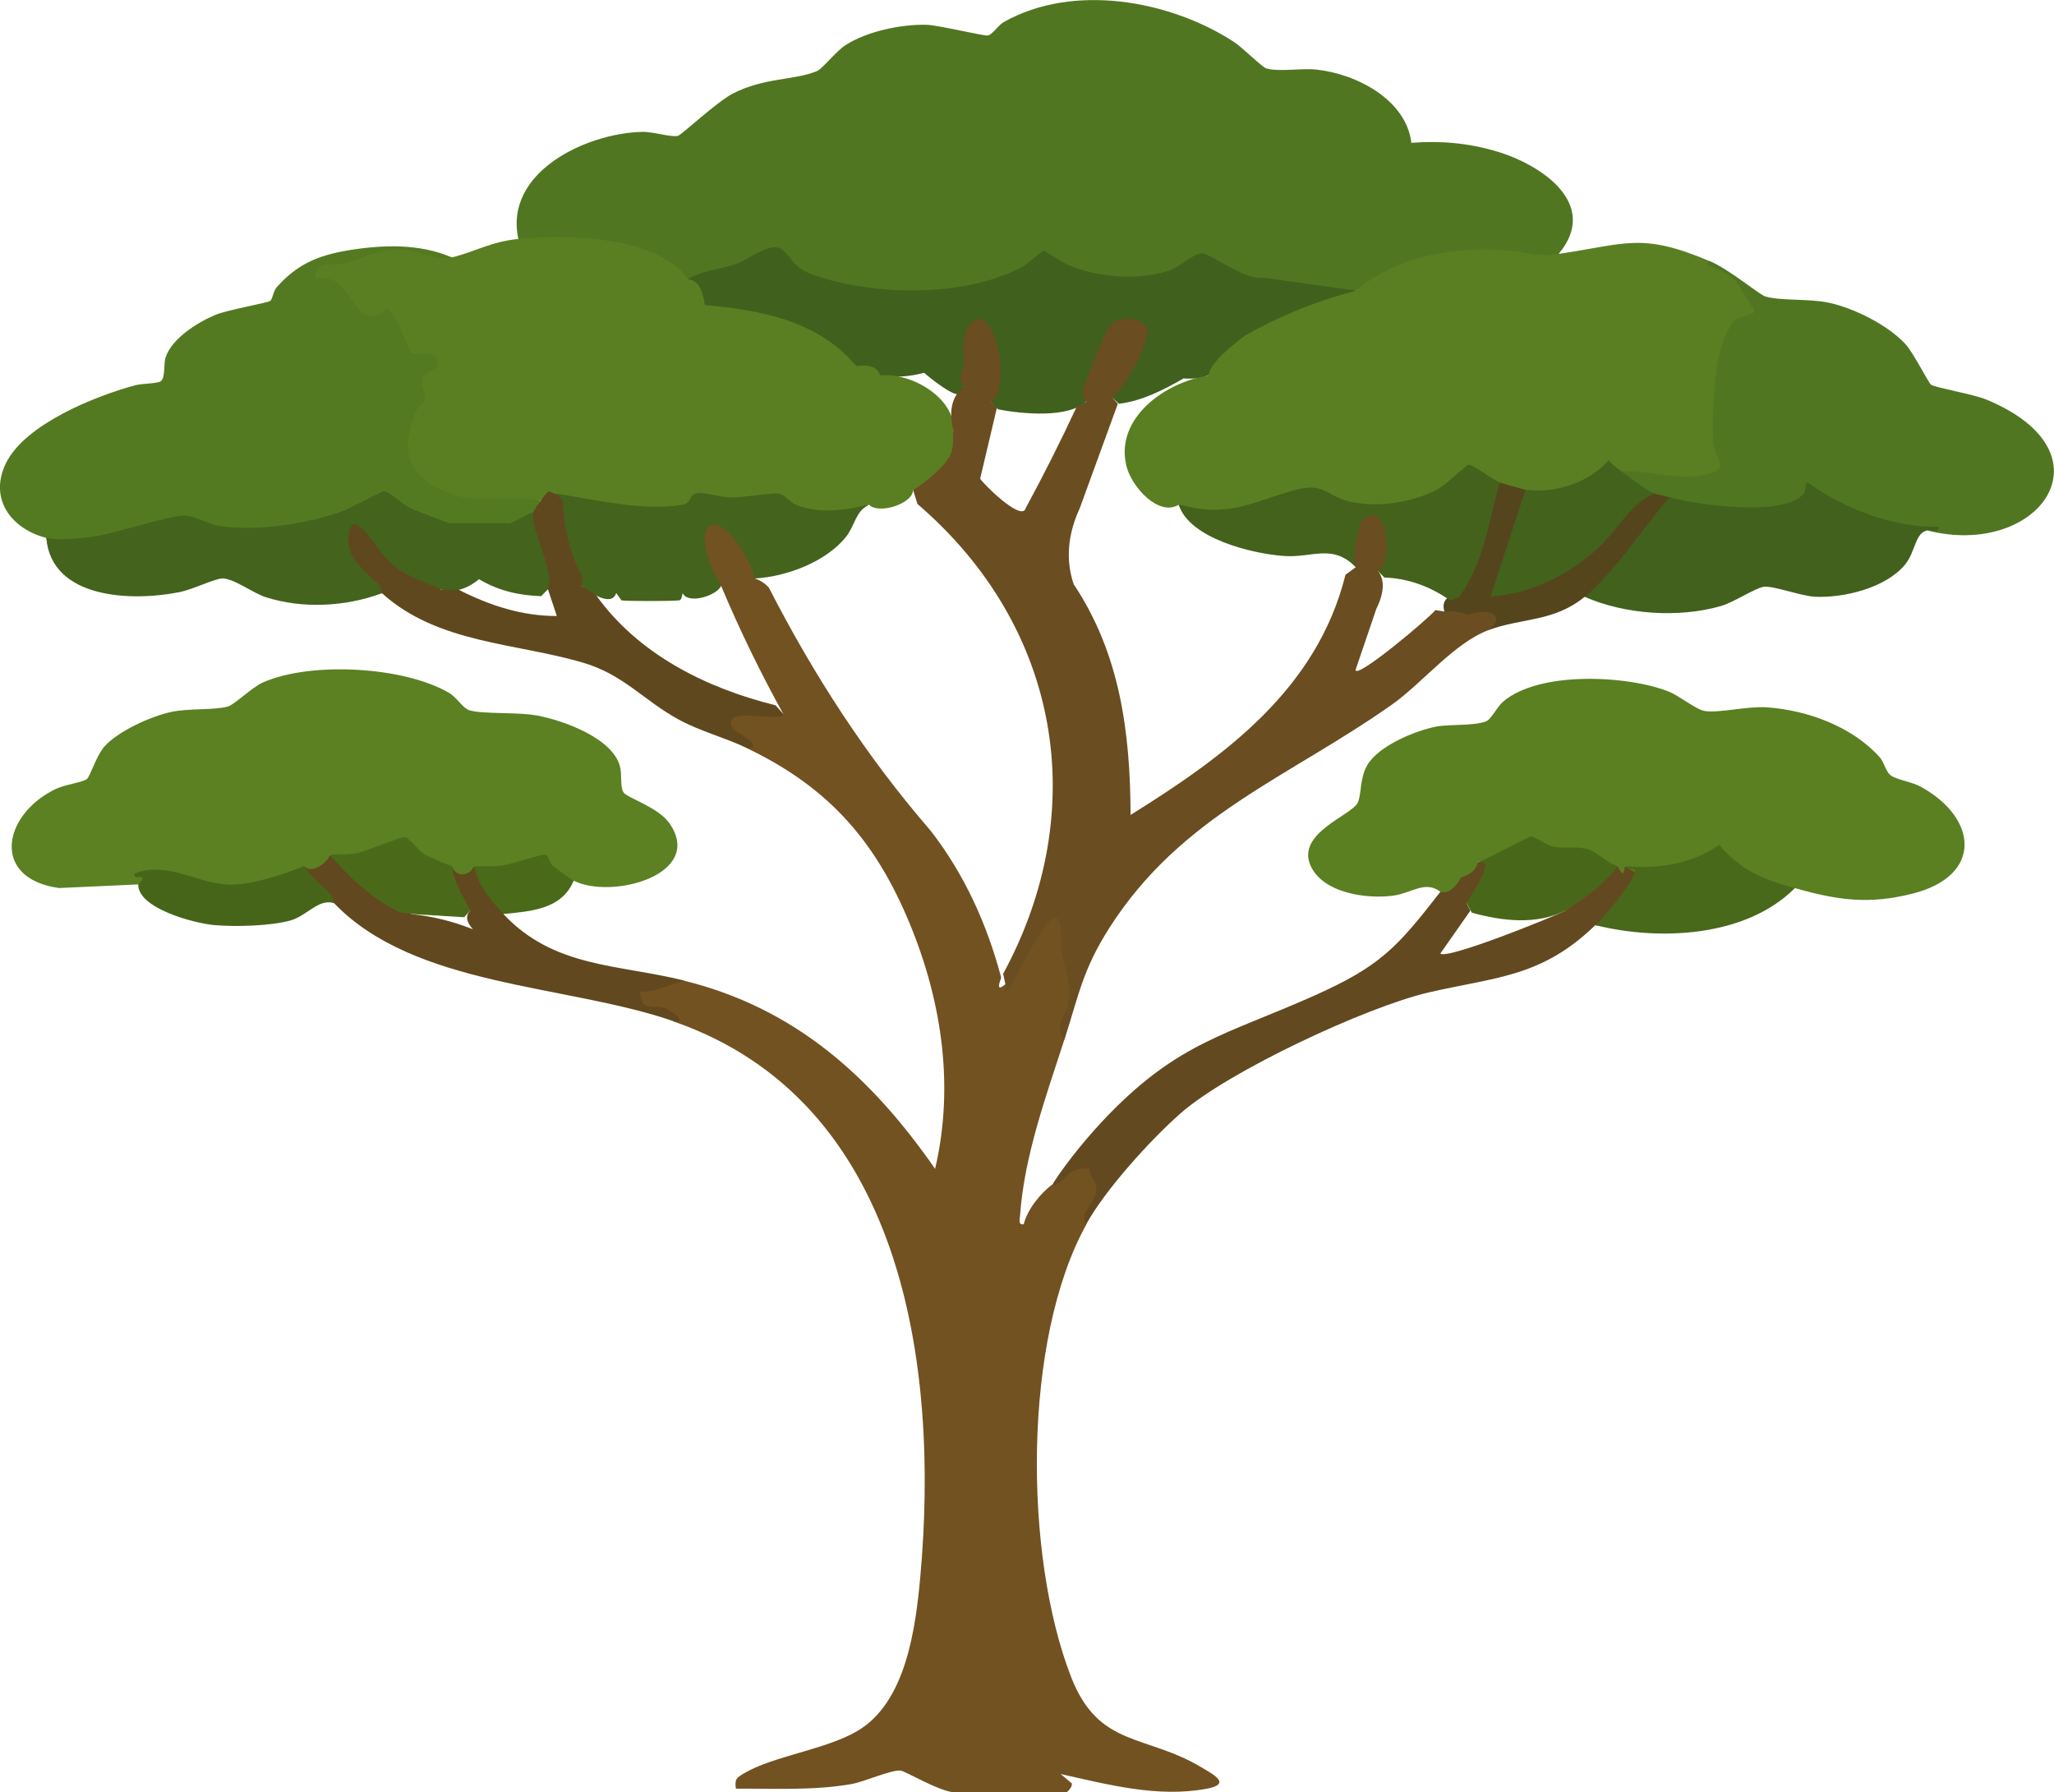 <?xml version="1.0" standalone="no"?>
<!DOCTYPE svg PUBLIC "-//W3C//DTD SVG 1.1//EN" "http://www.w3.org/Graphics/SVG/1.1/DTD/svg11.dtd">
<svg xmlns="http://www.w3.org/2000/svg" id="Ebene_1" data-name="Ebene 1" viewBox="0 0 170.87 149.08" width="170.87" height="149.08">
  <defs>
    <style>
      .cls-1 {
        fill: #5a7f22;
      }

      .cls-2 {
        fill: #5a8021;
      }

      .cls-3 {
        fill: #5b8122;
      }

      .cls-4 {
        fill: #60481e;
      }

      .cls-5 {
        fill: #547a21;
      }

      .cls-6 {
        fill: #48681a;
      }

      .cls-7 {
        fill: #496719;
      }

      .cls-8 {
        fill: #4b6a19;
      }

      .cls-9 {
        fill: #44631c;
      }

      .cls-10 {
        fill: #725221;
      }

      .cls-11 {
        fill: #61481e;
      }

      .cls-12 {
        fill: #42611c;
      }

      .cls-13 {
        fill: #4a6919;
      }

      .cls-14 {
        fill: #43621c;
      }

      .cls-15 {
        fill: #517621;
      }

      .cls-16 {
        fill: #40601d;
      }

      .cls-17 {
        fill: #54451d;
      }

      .cls-18 {
        fill: #6a4d20;
      }

      .cls-19 {
        fill: #466519;
      }

      .cls-20 {
        fill: #597f22;
      }

      .cls-21 {
        fill: #44621b;
      }

      .cls-22 {
        fill: #63491f;
      }
    </style>
  </defs>
  <g>
    <g>
      <path class="cls-15" d="M43.12,19.87c-1.21-5.55,5.64-8.79,10.29-8.9.96-.02,2.4.47,2.99.33.28-.07,3.24-2.83,4.55-3.51,2.7-1.38,5.11-1.08,7.02-1.88.47-.2,1.58-1.67,2.42-2.19,1.79-1.12,4.54-1.7,6.65-1.66,1.01.02,4.86.97,5.15.89.42-.11.84-.86,1.34-1.13,5.75-3.23,13.74-1.82,19.11,1.66.72.47,2.35,2.11,2.7,2.21,1.05.31,2.94-.04,4.2.1,3.32.37,7.44,2.5,7.87,6.09,2.43-.19,4.77.02,7.11.72,3.71,1.1,8.6,4.38,5.15,8.51-.11.48-.28.75-.75.69-5.16-.65-10.71-.9-15.16,2.39l-.97-.02c-.04.14-.1.27-.19.33-1.04.62-11.33-1.18-12.62-2.8-3.8,2.8-9.26,2.48-13.08-.12-3.75,3.18-9.6,3.56-14.37,3.01-3.13-.36-5.95-.93-7.98-3.39-2.17.94-4.36,1.78-6.67,2.39l-.65-.34h-.76c-3.28-3.17-8.58-2.99-12.87-2.8l-.48-.57Z"/>
      <path class="cls-16" d="M112.78,24.17c-.15.12-.17.74-.36.86-1.19.7-4.88,1.06-7.21,2.47-1.93,1.17-2.94,2.64-4.71,3.73-.55.22-1.23.31-2.04.25-1.7.97-3.4,1.85-5.37,2.11l-.58-.52c.71-1.83,1.54-3.62,2.42-5.38-.45-.69-1.62-.99-2.14-.24-.66.96-1.75,4.49-2.43,5.93-1.44,1.43-5.34,1.06-7.34.67l-.64-.67c.15-1.2.52-5.57-.77-6.14s-.67,2.26-.8,3.19c-.1.73-.48,1.26-.58,1.72-.05.27-.17.5-.42.63-.46.24-2.45-1.33-2.93-1.77-1.24.33-2.42.41-3.71.22-.65-.21-1.87-.06-2.16-.18-.4-.17-1.4-1.47-2.04-1.92-2.07-1.45-4.3-2.27-6.78-2.73-.7-.13-3.73-.19-4.01-.44-.11-.09-.7-2.33-.97-2.72,1.2-.77,2.73-.82,4.07-1.3,1.02-.36,2.85-1.9,3.77-1.18,1.03.81.87,1.52,2.76,2.16,5.05,1.71,12.31,1.8,17.12-.65.49-.25,1.77-1.42,1.89-1.42s1.56,1.01,2.1,1.22c2.5,1.01,5.64,1.28,8.25.47,1.01-.31,2.15-1.52,2.83-1.46.83.07,3.59,2.26,5.07,2.02l7.69,1.06Z"/>
    </g>
    <g>
      <g>
        <path class="cls-1" d="M43.12,19.87c3.94-.37,11.58-.3,14.12,3.38.74.02,1.21.73,1.39,2.13,4.61.4,9.45,1.29,12.6,5.07,1.17-.14,1.82.12,1.97.78,2.57-.28,6.25,1.84,6.14,4.6,1.03.41.51,1.81.07,2.64s-2.58,2.99-3.45,2.27c0,1.19-2.92,2.08-3.68,1.23-2.22,1.7-5.47,1.41-7.63-.32-2.26.27-4.37.47-6.61-.04-.19.49-.58.84-1.1.96-2.35.56-7.84-.13-10.21-.82l-.53-.71c-.28.52-.62.78-1.23.61-1.45.55-4.55.65-6.15.35-5.15-.98-7.08-4.63-4.05-9.02-.53-1.22-.19-2.19,1.02-2.93-.98.1-1.72-.12-2.2-.65l-1.42-2.91c-1.62.76-3.07-.04-4.36-2.41-1.41-.4-3.39-1-1.29-2.27.28-.17,4.55-1.02,5.09-1.07,2.24-.19,3.81.16,5.99.67,1.96-.48,3.27-1.32,5.52-1.53Z"/>
        <path class="cls-5" d="M37.59,21.41c-1.54.38-2.53-.61-4.15-.64-1.92-.03-3.13.69-4.73,1.12-1.27.35-2.45-.47-2.48,1.36,2.5-.75,2.93,2.52,4.29,2.95.99.31,1.48-.48,1.7-.47.56.03,1.86,3.5,2.03,3.62.33.23,2.45-.43,2.08,1.08-.11.43-1,.51-1.16,1.01-.22.66.29,1.31.2,1.76-.06.32-.62.62-.78,1.03-1.2,3.11-.86,5.25,2.41,6.65,2.89,1.24,5.1.14,7.95.79.54.67.21,1.17-.61.92-.06.95-1.37,1.77-1.99.92-.51,1.01-4.32.96-4.91,0-.12.23-.29.45-.54.48-.78.1-4.29-1.82-4.98-2.55-4.84,2.88-11.26,4.12-16.6,2.05-3.7,1.13-7.42,1.78-11.14,1.94l-.35-.69c-2.95-.77-4.78-3.3-3.32-6.24,1.62-3.24,7.41-5.55,10.73-6.45.6-.16,1.82-.13,2.12-.33.43-.3.22-1.43.43-2.03.54-1.57,2.68-2.9,4.16-3.51.97-.4,4.32-.99,4.53-1.15.2-.15.26-.83.54-1.14,1.68-1.89,3.39-2.63,5.86-3.05,2.83-.48,6.04-.61,8.71.58Z"/>
        <path class="cls-9" d="M44.34,42.58c.14.02.28.06.4.13.29.19,2.35,6.29.83,6.32l-.55.56c-1.87-.06-3.56-.45-5.17-1.41-1.07.87-2.12,1.15-3.17.85-1.37.74-3.94-1.13-5.03-2.19-2.01-2.83-2.57-3.07-1.69-.71l1.98,2.06c.42.5.46.84-.17,1.16-3.02,1.12-6.6,1.31-9.68.32-1.04-.33-2.72-1.61-3.64-1.55-.64.04-2.45.92-3.49,1.13-3.95.8-10.68.6-11.11-4.51.9.23,2.58.07,3.76-.08,1.91-.25,6.46-1.79,7.75-1.78.79,0,2.05.78,3.1.91,3.08.38,6.87-.19,9.8-1.18.78-.26,3.47-1.75,3.67-1.75.46,0,1.52,1.09,2.19,1.4.43.2,3.16,1.26,3.34,1.26h4.91c.3,0,1.54-.78,1.99-.92Z"/>
        <path class="cls-9" d="M46.19,41.05c3.2.48,7.37,1.52,10.6.93.8-.15.51-.9,1.21-.96.82-.07,1.81.34,2.75.36,1.18.02,3.27-.4,4-.32.56.06.93.72,1.51.95,1.99.79,4.27.39,6.01-.03-1.05.51-1.18,1.74-1.84,2.61-1.64,2.13-5.03,3.4-7.67,3.53-.03-.04-.58-.01-.88-.49-.38-.6-1.61-4.31-2.8-3.2-.48.45,1.87,3.44.92,4.29-.37.84-2.77,1.59-3.22.61-.03.24-.09.58-.27.61-.37.07-4.51.08-4.81,0l-.44-.61c-.37,1.19-2.16,0-2.92-.61-.07-.12-.47-.26-.68-.69-.94-1.96-1.42-4.8-1.47-6.98Z"/>
      </g>
      <g>
        <path class="cls-20" d="M142.24,21.72l.17.29c2.13,1,6.29,4.04,2.17,5.2-1.34,1.32-1.62,7.77-1.43,9.7,2.32,4.82-5.73,3.41-8.26,2.31-.32.26-.72.29-1.2.09-1.72,1.52-4.02,2.22-6.3,2.1l-.48-.66c-.34.88-2.27.31-2.15-.61-.59.42-1.41.16-2.48-.77-3.61,3.66-8.72,4.05-13.16,1.83-1.92.37-3.82.89-5.7,1.56-1.74.34-4.12.75-5.37-.77-1.69,1.01-3.92-1.52-4.34-3.21-1-4.02,3.29-7.03,6.8-7.53.2-1.15,2.08-2.61,3.13-3.38,2.93-1.64,5.98-2.87,9.14-3.68,3.42-2.9,8.03-3.64,12.43-3.37,1.8.11,2.53.58,4.45.3,5.6-.81,6.87-1.82,12.58.61Z"/>
        <path class="cls-15" d="M142.24,21.72c1.64.7,4.1,2.78,4.59,2.93,1.25.4,3.65.17,5.3.53,2.1.45,4.9,1.84,6.38,3.44.65.7,1.94,3.27,2.14,3.39.44.26,3.48.77,4.6,1.23,10.75,4.46,4.34,13.24-4.9,10.89l.31-.15c-3.27.83-6.83-1.06-9.7-2.7-1.64,1.99-9.53,1.91-11.34.9-.45-.03-.67-.34-.75-.81-.7.5-1.17.73-1.23-.31-1.08.42-2.88-.66-2.76-1.84,2.5-.12,4.61.81,7.15.24,1.99-.45.58-1.38.5-2.55-.15-2.15.07-6.4.78-8.44.12-.34.62-1.42.8-1.65.49-.61,1.78-.52,1.81-.95,0-.16-1.46-2.43-1.66-2.63-.45-.45-1.01-.62-1.55-.91-.22-.12-1.2-.37-.46-.6Z"/>
        <path class="cls-12" d="M138.87,41.36c2.28.63,9.63,1.7,11.19-.32.21-.27.01-.82.32-.9,3.06,2.19,7.11,3.75,10.89,3.68.08.54-.58.25-.92.3-1.06.18-.98,1.78-1.89,2.87-1.6,1.91-5.05,2.76-7.46,2.65-1.17-.05-3.43-.92-4.26-.83-.67.07-2.5,1.29-3.57,1.6-3.53,1.02-7.99.71-11.36-.77l.12-.91c2.15-2.28,4.16-4.69,6.02-7.23l.92-.15Z"/>
        <path class="cls-17" d="M126.9,40.74l.5.45-2.46,7.53c4.05-.12,7.73-3.26,10.15-6.51.75-1.06,1.6-1.45,2.56-1.16.23.09.86.21,1.23.31-2.21,2.52-4.49,6.19-7.06,8.29s-5.27,1.75-7.98,2.76v-1.23c-1.04.8-2.81.81-3.68-.31-.29-.89.33-1.51,1.23-1.23l-.14-.86c1.34-2.54,2.26-5.27,2.76-8.19l.76-.46c.18.07,2.04.6,2.15.61Z"/>
        <path class="cls-21" d="M124.75,40.13c-.87,3.15-1.35,6.88-3.38,9.51l-.7.33c-1.73-1.22-3.57-1.86-5.51-1.93l-.54-.55c.16-1.23-.11-2.72,0-3.99-1.35-.4-.97,1.39-1.32,2.53-.13.45-.4.79-.52,1.15-1.93-1.98-3.6-.76-5.98-.93-2.65-.19-7.9-1.47-8.75-4.29,3.98,1.09,5.79-.04,9.21-1.07,3.22-.98,2.82.5,5.51.93,2.2.36,4.67-.05,6.67-1.03.76-.37,2.53-2.1,2.7-2.12.42-.03,2.01,1.22,2.61,1.45Z"/>
        <path class="cls-14" d="M134.88,39.21c.72.51,2,1.54,2.76,1.84-1.98.81-3.1,3.05-4.6,4.45-2.48,2.32-5.63,3.86-9.05,4.14l2.91-8.9c2.45.31,5.28-.56,6.91-2.45.31.37.68.64,1.07.91Z"/>
      </g>
    </g>
  </g>
  <g>
    <path class="cls-10" d="M62.76,48.11c.47.15.87.4,1.2.77,3.76,7.33,8.12,14.05,13.44,20.2,2.81,3.6,4.72,7.82,5.89,12.25-.33.84-.22,1.03.34.55,1.21-1.7,2.29-3.6,3.24-5.69.49-.47,1.03-.55,1.57-.1.22.18,1.04,5.12,1.03,5.6-.45,1.61-.77,3.21-.93,4.8-1.51,4.67-3.33,9.65-3.68,14.59-.02.33-.19.84.3.76.33-1.27,1.4-2.6,2.46-3.37,2.92-3.82,5.6-.7,2.9,2.62l-.14.75c-5.33,9.58-5.21,27.55-1.28,37.65,2.3,5.92,6.19,4.73,10.87,7.54,1.04.62,2.5,1.38.39,1.77-4.06.75-8.19-.35-12.13-1.23l.92.77c.12.24-.36.76-.46.76h-9.21c-1.23,0-4.2-1.8-4.58-1.82-.82-.05-3,.94-4.09,1.13-3.16.55-6.39.36-9.59.38-.13-.82.09-.93.7-1.29,2.39-1.42,6.77-1.96,9.39-3.5,4.06-2.37,4.86-8.55,5.25-12.86,1.6-17.69-1.46-39.6-20.56-46.18-.41-.62-1.17-.95-2.28-1-.91-.11-1.41-.96-.86-1.76.37-.53,3.32-.64,4.06-.62,9.24,2.29,15.55,8,20.87,15.65,1.67-7.12.48-14.44-2.4-21.08s-6.82-10.83-13.25-13.91v-.4c-4.7-2.62-.25-3.16,3.07-2.36-1.94-3.5-3.68-7.08-5.22-10.74-3.19-5.41-.2-7.51,2.65-1.26l.11.65Z"/>
    <path class="cls-18" d="M92.53,33.07l.46.52-3.16,8.67c-1.02,2.22-1.19,4.33-.51,6.34,3.84,5.76,4.71,12.29,4.73,19.19,7.83-4.88,15.5-10.43,17.88-19.98l.86-.63c-.42-.57.17-3.62.68-4.02,1.99-1.58,2.45,3.68,1.16,4.33.58.75.53,1.81-.14,3.17l-1.72,5.06c0,.84,6.04-4.23,6.64-4.97l.75.12c.57-.08,1.23,0,1.99.27,1.57-.66,3.29.04,1.69,1.27-2.9,1.09-5.47,4.38-8.06,6.21-8.58,6.06-17.49,9.17-23.49,18.56-2.22,3.48-2.55,5.6-3.74,9.3-1.01-1,.17-2.17.29-2.93.31-1.92-.26-2.95-.57-4.61-.09-.48.17-2.61-.48-2.58-1,.04-3.06,4.7-3.77,5.75-.54.8-.33.25-.38-.23l-.19-.87c7.36-13.58,4.81-28.84-7.13-39.09l-.36-1.17c.87-.47,2.7-2,3.09-2.89s.13-1.43.28-2.02c-.37-1.31-.31-2.88.92-3.68-.48-.27-.49-.87-.03-1.8-.64-3.99,2.05-5.78,2.92-.75.16.9.23,3.62-.74,3.78l.54.49-1.4,5.93c.05.24,3.49,3.7,3.79,2.45,1.49-2.75,2.9-5.54,4.22-8.39l.83-.47-.39-.64c.23-.87,1.96-5.39,2.44-5.79,1.15-.96,3.25-.29,3.05.75-.33,1.67-1.72,4.21-2.96,5.37Z"/>
    <path class="cls-22" d="M122.91,71.74c2.42-.89.52,3.48-.92,3.38l.33.63-2.5,3.57c.54.53,9.38-3.04,10.45-3.59.18-.87.87-1.61,2.07-2.24.7-.9,1.44-1.38,2.22-1.44.18.04.41-.02.61,0l1.35.37c.37.4-2.54,5.03-3.81,4.54-4.5,4.36-8.29,4.3-13.88,5.6-5.17,1.2-16.68,6.57-20.63,10.06-2.5,2.2-6.24,6.33-7.83,9.2-.68-1.03.88-1.67.84-2.98-.02-.5-.58-1.01-.57-1.59-.2-.18-.91,0-1.21.1-.79.28-1.58,1.69-1.83,1.09,1.24-1.92,3.01-4.05,4.6-5.69,5.88-6.06,9.84-6.68,17.09-9.91,5.57-2.48,6.93-4.03,10.53-8.65,1.41-1.81,1.02-1.72,3.07-2.46Z"/>
    <path class="cls-4" d="M46.19,41.05l.64.55c.05,2.35.59,4.5,1.65,6.44l-.13.68,1.23.78c3.53,4.94,9.16,7.74,14.94,9.17l.71.8c-.65.62-5.41-.85-4.25,1.19.06.1,2.82,1.54,1.18,1.58-1.78-.86-3.9-1.4-5.73-2.4-2.91-1.6-4.55-3.71-7.88-4.7-5.59-1.67-12.11-1.58-16.77-5.79-.05-.05-.06-.54-.3-.76-1.2-1.15-2.66-2.16-2.49-4,.26-2.78,2.39,1.18,3.26,1.99,1.59,1.49,2.74,1.65,4.44,2.46l1.49.03c2.54,1.29,5.27,2.19,8.14,2.17l-.73-2.2c.54-1.75-1.45-4.84-1.23-6.44.02-.13.47-.72.61-.92.87-1.24.65-.7,1.23-.61Z"/>
    <path class="cls-11" d="M27.46,71.13l1.23.47c1.48,1.74,3.21,2.99,5.19,3.76l.33.68c1.72.17,3.43.59,5.13,1.26-.56-.62-.63-1.14-.22-1.56-1.19-.28-2.65-2.91-1.53-3.68.49.09,1.28-.01,1.84,0,.62.24,1.09.83,1.4,1.75.83.78,1.19,1.52,1.06,2.24,4.2,4.47,9.52,4.15,15.04,5.52-1.22.32-2.43.97-3.68.92.04,1.7.95,1.03,2.13,1.39.19.06,2.06,1.22.63,1.06-8.95-3.08-21.52-2.82-28.23-9.82-.95-.43-3.09-2.01-2.46-3.07.83-.33.55-.69,2.15-.92Z"/>
  </g>
  <g>
    <g>
      <path class="cls-3" d="M47.72,73.27c-.57.9-2.15-.74-2.58-1.47l-2.96.74c-1.28.38-2.19.21-2.75-.5-.38.89-1.54.96-1.84,0-1.01,1.06-3.13-.88-4.04-1.76-2.3,1.31-4.33,1.59-6.09.84-.26.68-1.59,1.64-2.15.92-.44,1.38-3.73,1.96-5.23,2.11-2.6-.32-5.19-.71-7.76-1.16.12.69-.2.87-.82.58l-6.59.3c-5.7-.79-4.7-6.12-.27-8.24.73-.35,2.22-.56,2.57-.81.29-.21.8-1.99,1.52-2.77,1.16-1.26,3.81-2.45,5.47-2.82,1.5-.33,3.64-.14,4.76-.46.55-.16,2.02-1.61,2.91-2,3.96-1.76,11.78-1.34,15.52.89.61.36,1.12,1.26,1.65,1.42,1.16.35,4.05.13,5.69.45,2.15.41,6.21,1.86,6.84,4.21.19.7,0,1.68.29,2.16s2.9,1.23,3.84,2.6c2.92,4.23-4.75,6.36-7.98,4.76Z"/>
      <path class="cls-19" d="M25.32,72.05c.56.91,1.46,1.52,2.16,2.3.23.26.23.7.29.77-1.28-.38-2.23,1.06-3.61,1.45-1.64.46-4.64.54-6.36.38s-6.32-1.4-6.3-3.37c0-.03.5-.38.29-.59-.15-.15-.72.2-.59-.33,2.83-1.09,5.25.95,8.12.93,1.81-.02,4.3-.87,6-1.55Z"/>
      <path class="cls-13" d="M39.43,72.05c.75.01,1.52.05,2.26-.04.86-.1,3.3-.97,3.68-.91.28.05.33.71.64.95.2.16,1.61,1.17,1.71,1.22-1,2.38-3.54,2.53-5.83,2.76-1.13-1.2-2.09-2.3-2.46-3.99Z"/>
      <path class="cls-8" d="M37.59,72.05c.13,1.27.94,2.54,1.53,3.68l-.5.57-4.41-.27c-.23-.1-.72-.03-1.13-.23-2.06-1.01-4.16-2.91-5.62-4.68.67-.1,1.37,0,2.16-.14.95-.17,3.67-1.42,4.09-1.33s1.07,1.1,1.62,1.43c.22.13,2.11.94,2.26.97Z"/>
    </g>
    <g>
      <path class="cls-2" d="M149.3,73.89c-2.14.79-4.84-1.25-6.37-2.78-1.41.79-2.92,1.3-4.53,1.51-1.45.19-2.09.25-3.22-.58-.09.83-.28.75-.61,0-.65.42-1.53.15-2.64-.82-1.69.08-3.21-.25-4.56-1l-3.67,1.84c-.2-.4-.46-.47-.8-.33-.03.55-.48.97-1.35,1.27-.56.97-1.13,1.36-1.72,1.19-1.24-.98-2.4.09-3.84.3-2.23.33-5.99-.17-6.99-2.54-1.11-2.64,3.33-4.09,3.92-5.13.37-.67.16-2.04.82-3.17.94-1.61,3.95-2.85,5.7-3.2,1.15-.23,3.1-.04,4.17-.44.45-.17.91-1.19,1.43-1.64,2.97-2.56,10.28-2.21,13.76-.85.93.37,2.25,1.49,3,1.62,1.16.2,3.55-.41,5.19-.3,3.38.24,7.09,1.6,9.37,4.14.4.45.5,1.2.93,1.52.47.36,1.72.53,2.45.92,4.81,2.61,5.23,7.43-.62,8.91-3.69.94-6.3.54-9.82-.46Z"/>
      <path class="cls-6" d="M149.3,73.89c-4.08,4.08-11.28,4.39-16.57,3.07,1-.97,2.68-3.04,3.23-4.29.26-.59-.55-.19-.77-.62,2.63.28,5.65-.2,7.83-1.77,1.85,2.19,3.66,2.86,6.29,3.61Z"/>
      <path class="cls-7" d="M134.57,72.05c-1.34,1.76-2.57,2.49-4.3,3.68-2.45,1.23-5.27.9-7.83.19l-.45-.81c.42-.72,1.15-1.73,1.4-2.44.2-.59.43-1.07-.47-.93,1-.36,4.19-2.15,4.44-2.15.4,0,1.2.72,1.92.85.95.18,1.92-.07,2.86.21.62.18,1.74,1.25,2.44,1.4Z"/>
    </g>
  </g>
</svg>